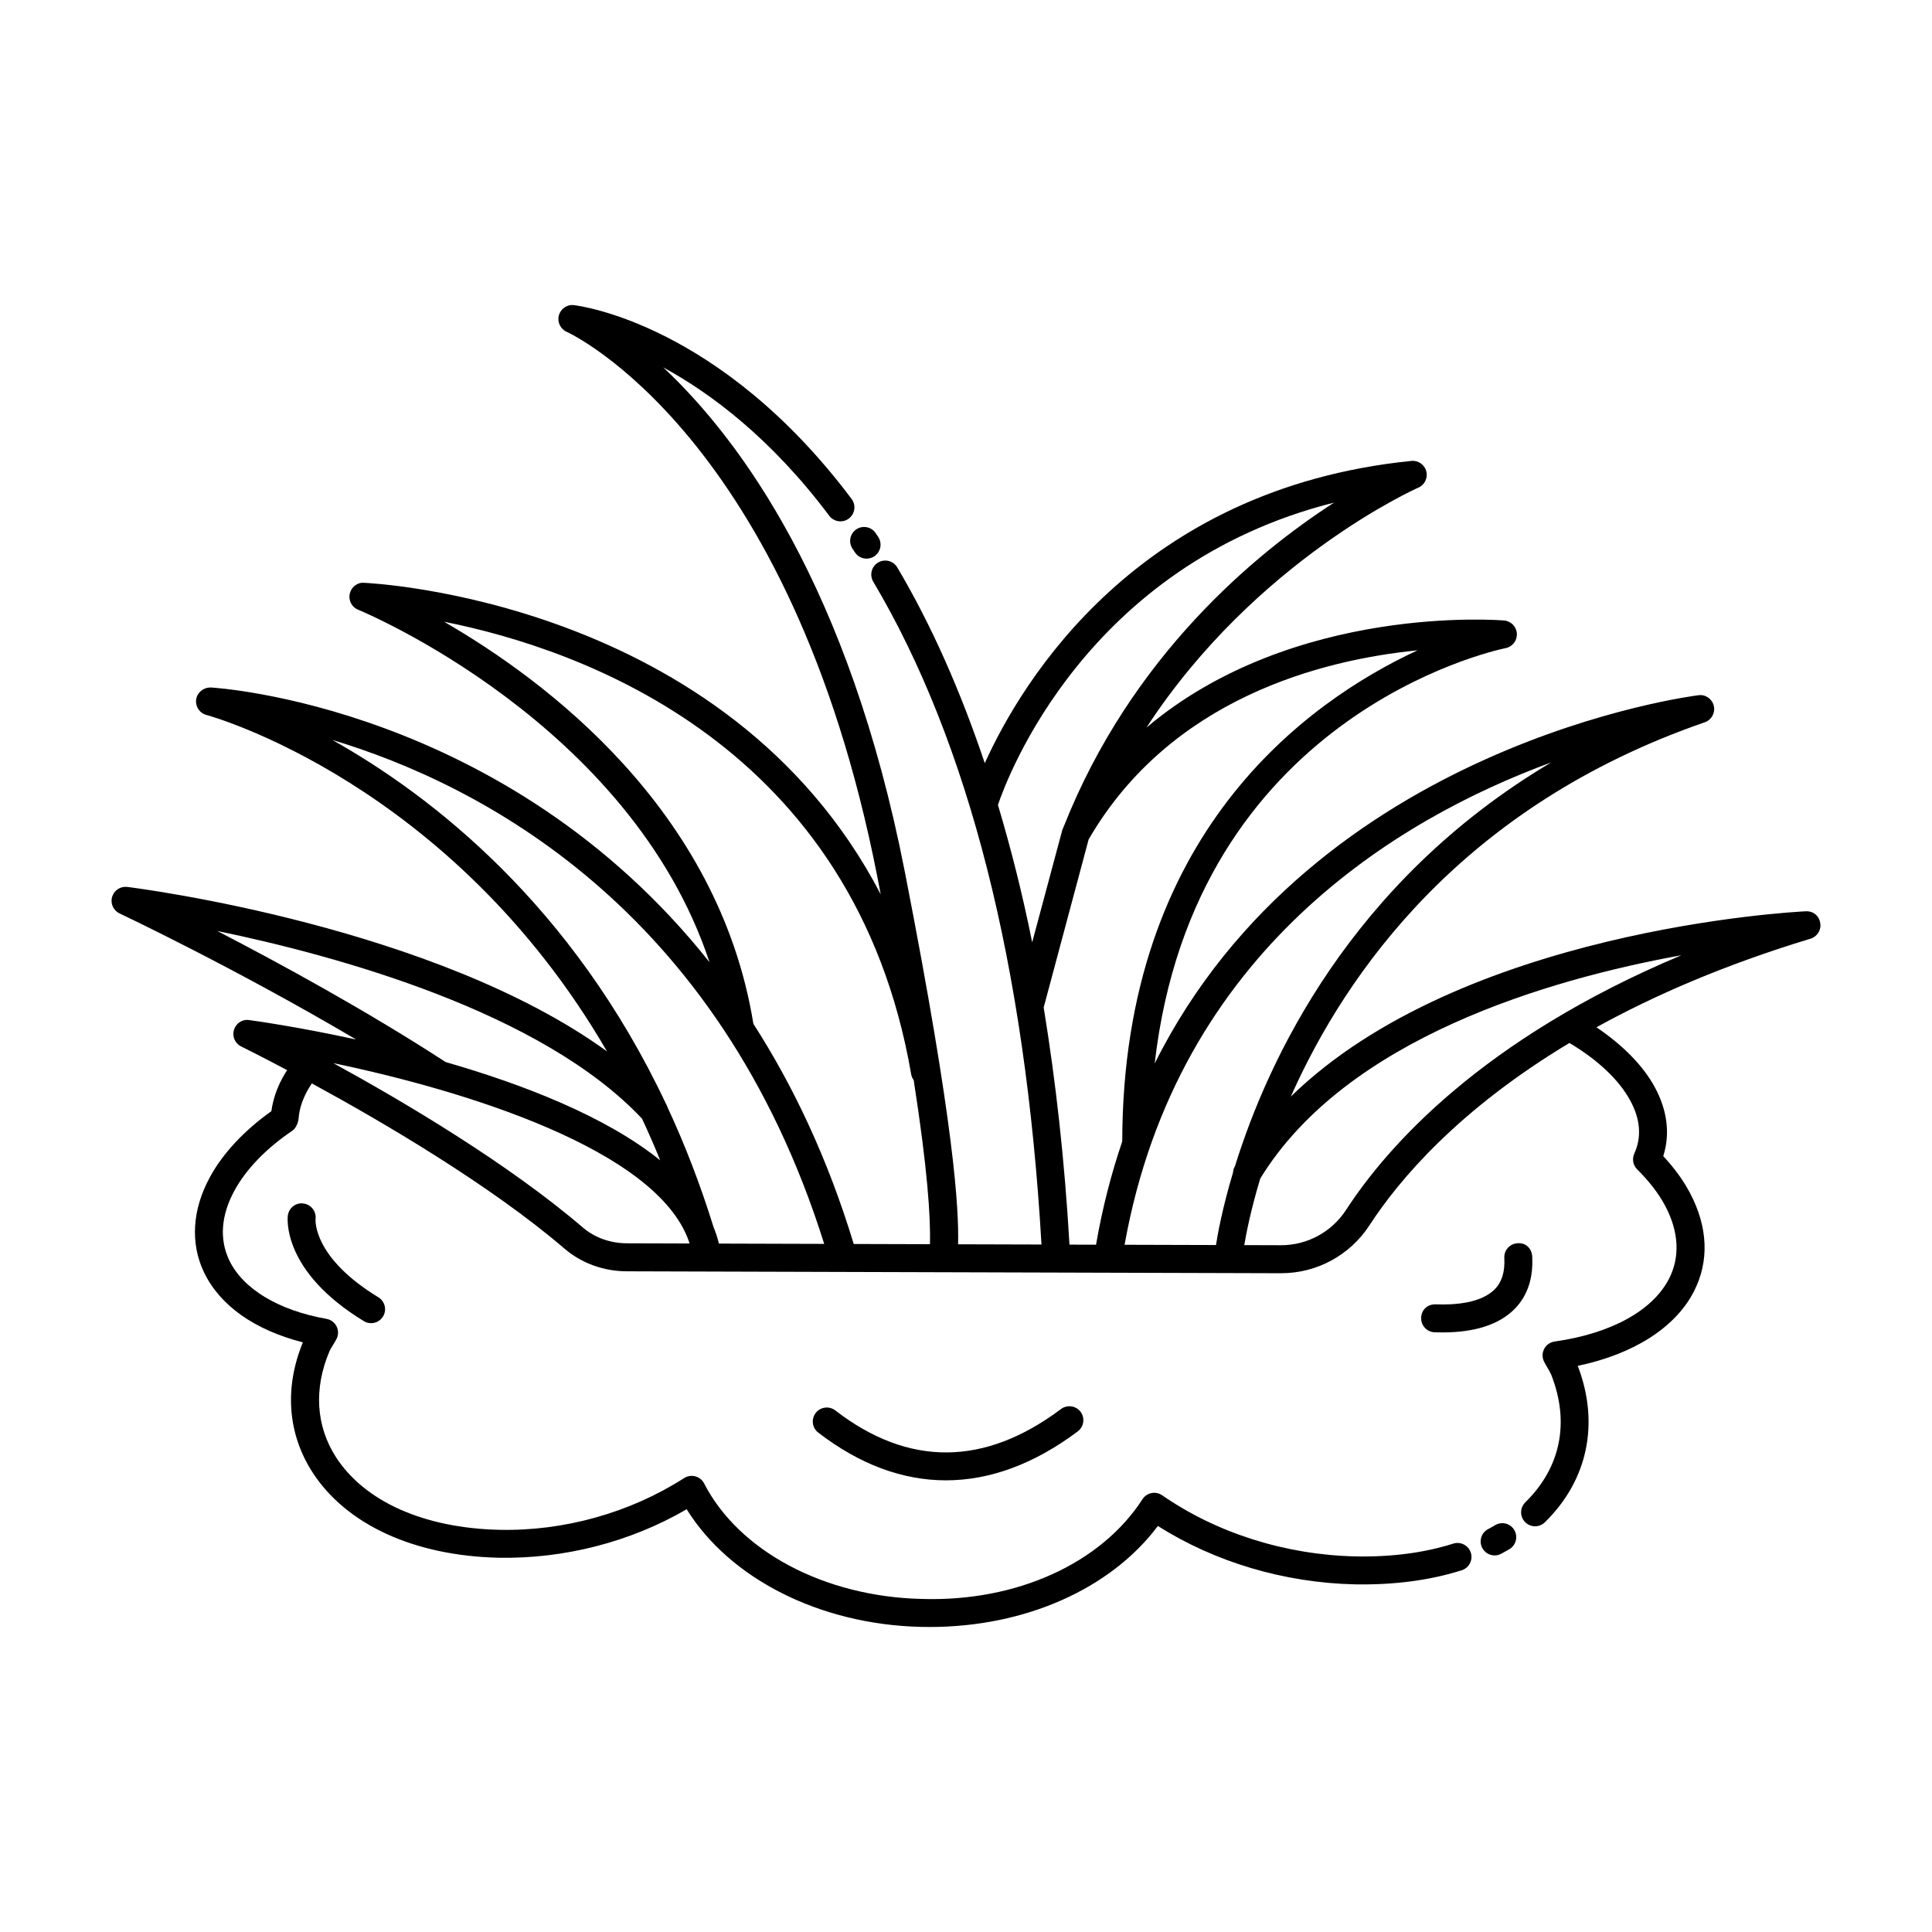 <?xml version="1.0" encoding="UTF-8"?>
<!-- Uploaded to: ICON Repo, www.iconrepo.com, Generator: ICON Repo Mixer Tools -->
<svg fill="#000000" width="800px" height="800px" version="1.1" viewBox="144 144 512 512" xmlns="http://www.w3.org/2000/svg">
 <g>
  <path d="m550.05 476.97c-0.109-2.039-1.633-3.703-3.898-3.492-2.039 0.109-3.602 1.852-3.492 3.898 0.195 3.644-0.637 6.359-2.539 8.297-3.578 3.637-10.473 4.195-15.66 3.992-2.277-0.043-3.769 1.527-3.84 3.566-0.074 2.047 1.527 3.762 3.566 3.84 0.703 0.023 1.395 0.035 2.07 0.035 8.637 0 15.074-2.098 19.152-6.242 3.391-3.457 4.953-8.129 4.641-13.895z"/>
  <path d="m425.18 517.41c-20.289 15.211-40.418 15.332-59.816 0.367-1.629-1.242-3.949-0.941-5.195 0.672-1.246 1.621-0.949 3.949 0.672 5.199 10.957 8.441 22.34 12.656 33.84 12.656 11.637 0 23.395-4.324 34.938-12.969 1.633-1.23 1.969-3.551 0.746-5.188-1.227-1.633-3.555-1.961-5.184-0.738z"/>
  <path d="m224.43 462.94c-2.047-0.297-3.887 1.172-4.152 3.195-0.078 0.594-1.652 14.711 20.141 27.977 0.602 0.367 1.266 0.543 1.922 0.543 1.25 0 2.469-0.629 3.168-1.777 1.062-1.742 0.508-4.023-1.242-5.086-17.215-10.48-16.68-20.238-16.637-20.766 0.227-2-1.195-3.816-3.199-4.086z"/>
  <path d="m540.23 548.18c-0.605 0.363-1.23 0.707-1.875 1.051-1.809 0.961-2.496 3.195-1.531 5.004 0.664 1.25 1.945 1.969 3.269 1.969 0.586 0 1.188-0.137 1.734-0.434 0.746-0.398 1.469-0.805 2.176-1.223 1.758-1.043 2.344-3.312 1.297-5.07-1.035-1.773-3.312-2.344-5.07-1.297z"/>
  <path d="m622.55 385.5c-4.137 0.203-91.273 5.023-136.47 49.102 14.645-32.934 45.555-77.016 109.7-99.188 1.785-0.617 2.82-2.481 2.402-4.32-0.414-1.836-2.156-3.106-4.027-2.856-1.188 0.133-101.75 12.801-144.15 97.594 10.562-91.969 89.441-109.34 93.031-110.08 1.793-0.367 3.051-2 2.949-3.828-0.102-1.832-1.527-3.316-3.356-3.484-0.664-0.059-55.73-4.633-94.805 28.379 28.961-44.379 71.535-63.363 72.047-63.586 1.676-0.723 2.574-2.562 2.113-4.332-0.457-1.77-2.156-2.938-3.949-2.754-72.602 7.332-103.22 58.371-113.06 80.094-6.461-19.207-14.133-36.613-23.191-51.871-1.047-1.762-3.324-2.336-5.074-1.297-1.758 1.047-2.336 3.316-1.289 5.078 25.332 42.668 40.305 101.8 44.586 175.66l-22.102-0.062c0.219-9.301-0.863-31.027-14.113-98.699-14.777-75.492-43.664-114.62-64.031-133.69 12.637 6.879 28.594 18.801 44 39.32 1.227 1.637 3.562 1.973 5.188 0.738 1.633-1.23 1.965-3.551 0.738-5.188-34.879-46.457-72.027-51.184-73.594-51.359-1.789-0.246-3.516 0.949-3.988 2.715-0.477 1.77 0.418 3.625 2.094 4.359 0.59 0.262 59.371 27.262 82.328 144.53 0.309 1.574 0.578 3 0.871 4.523-40.809-78.355-135.86-82.512-136.98-82.547-1.73-0.148-3.375 1.18-3.742 2.938-0.367 1.758 0.574 3.527 2.238 4.199 0.785 0.316 72.062 29.793 93.117 93.414-54.113-68.219-131.21-72.766-132.21-72.812-1.875-0.016-3.543 1.27-3.828 3.144s0.895 3.664 2.727 4.141c0.777 0.203 64.707 17.785 106.14 89.152-45.547-33.027-123.44-43.121-127.13-43.582-1.824-0.215-3.504 0.898-4.019 2.644-0.508 1.746 0.332 3.606 1.98 4.379 0.371 0.176 30.863 14.598 62.672 33.41-15.41-3.363-26.859-4.949-28.328-5.144-1.805-0.305-3.508 0.852-4.035 2.598-0.527 1.734 0.285 3.602 1.922 4.398 0.156 0.074 4.883 2.406 12.168 6.262-0.52 0.832-0.996 1.625-1.32 2.238-1.465 2.758-2.414 5.539-2.856 8.648-7.223 5.141-12.828 11.145-16.273 17.453-4.703 8.605-5.258 17.578-1.57 25.266 4.234 8.816 13.438 15.289 26.195 18.539-4.945 12.02-4.047 24.23 2.547 34.441 8.969 13.887 26.969 22.141 49.383 22.641 17.32 0.316 34.844-4.152 49.777-12.852 11.43 18.414 35.266 30.523 62.012 31.176 0.793 0.023 1.586 0.027 2.375 0.027 25.301 0 47.961-10.066 60.488-26.77 15.117 9.582 33.504 15.051 52.199 15.473 10.305 0.18 19.789-1.027 28.324-3.738 1.953-0.621 3.031-2.703 2.41-4.652-0.613-1.945-2.711-3.023-4.652-2.41-7.762 2.469-16.512 3.578-25.914 3.391-18.551-0.414-36.742-6.164-51.23-16.195-0.824-0.57-1.844-0.789-2.828-0.586-0.984 0.195-1.844 0.781-2.387 1.621-10.93 16.934-33.242 27.254-58.605 26.43-25.719-0.629-48.316-12.645-57.57-30.609-0.477-0.934-1.324-1.613-2.328-1.879-1.008-0.273-2.078-0.102-2.961 0.457-14.398 9.23-31.871 14.09-48.941 13.715-19.922-0.441-35.711-7.457-43.328-19.254-5.309-8.223-5.926-18.176-1.738-28.035 0.246-0.57 0.594-1.105 0.93-1.656 0.32-0.52 0.637-1.043 0.918-1.57 0.562-1.051 0.582-2.293 0.066-3.363-0.52-1.062-1.516-1.816-2.684-2.023-12.73-2.266-22.121-7.922-25.77-15.516-2.668-5.562-2.188-11.965 1.391-18.516 3.102-5.676 8.41-11.16 15.344-15.848 0.934-0.629 1.559-2.184 1.645-3.312 0.172-2.266 0.906-4.621 2.172-7.016 0.301-0.562 0.789-1.363 1.32-2.199 18.621 10.137 47.195 26.852 67.016 43.832 4.473 3.832 10.32 5.953 16.469 5.969l173.32 0.508h0.074c9.496 0 18.262-4.773 23.465-12.781 7.82-12.023 23.559-30.602 52.945-48.242 7.547 4.508 13.141 9.773 16.121 15.273 2.691 4.961 3.047 9.691 1.062 14.055-0.645 1.41-0.34 3.066 0.758 4.16 3.254 3.234 5.766 6.516 7.465 9.742 3.594 6.828 3.934 13.48 0.992 19.238-4.34 8.469-15.391 14.547-30.336 16.656-1.18 0.168-2.207 0.891-2.762 1.953-0.551 1.055-0.562 2.312-0.023 3.379 0.281 0.57 0.613 1.137 0.949 1.699 0.348 0.594 0.703 1.188 0.949 1.777 4.953 12.605 2.516 24.605-6.871 33.801-1.461 1.434-1.488 3.777-0.059 5.238 0.723 0.746 1.688 1.113 2.648 1.113 0.934 0 1.875-0.355 2.59-1.055 11.391-11.152 14.559-26.242 8.715-41.461 14.812-3.102 25.887-10.148 30.789-19.73 4.094-7.992 3.738-17.004-1.027-26.051-1.73-3.297-4.113-6.59-7.102-9.801 1.859-5.828 1.105-12.086-2.227-18.242-3.125-5.766-8.492-11.172-15.473-15.902 15.344-8.477 34.027-16.59 56.738-23.48 1.785-0.543 2.894-2.332 2.566-4.176-0.312-1.855-1.762-3.156-3.828-3.082zm-67.488-39.441c-53.336 31.68-75.184 79.273-83.77 106.97-0.016 0.027-0.035 0.055-0.055 0.082-0.312 0.52-0.441 1.082-0.48 1.648-2.863 9.566-4.094 16.5-4.508 19.188l-24.223-0.07c14.008-78.152 72.547-112.94 113.04-127.82zm-57.531-68.859c-20.988 13.57-53.762 40.73-71.613 85.809-0.004 0.008-0.012 0.016-0.016 0.023-0.012 0.02-0.008 0.039-0.02 0.055-0.113 0.285-0.238 0.551-0.352 0.836l-7.992 29.805c-2.566-12.797-5.629-24.887-9.074-36.41 2.41-7.176 23.348-63.598 89.066-80.117zm-76.945 133.79 11.918-44.547c21.77-37.5 62.004-47.605 87.156-50.098-29.434 13.664-78.125 48.602-78.254 130.15-2.891 8.52-5.266 17.602-6.941 27.363l-7.043-0.02c-1.281-22.32-3.625-43.195-6.836-62.848zm-158.92-102.23c36.672 7.316 108.82 32.73 123.82 120.01 0.098 0.562 0.348 1.043 0.656 1.48 3.707 23.891 4.457 36.008 4.32 43.477l-20.215-0.059c-6.926-22.801-16.105-42.031-26.59-58.34-9.199-56.723-54.953-90.973-81.992-106.57zm-29.625 31.324c38.953 11.707 102.36 44.25 130.38 133.56l-27.906-0.082c-0.348-1.496-0.84-2.949-1.418-4.375-3.539-11.379-7.621-21.914-12.141-31.625-0.086-0.332-0.238-0.629-0.418-0.934-24.859-52.805-62.094-81.742-88.492-96.547zm-30.457 50.637c31.785 6.57 85.945 21.41 112.57 49.75 1.66 3.559 3.266 7.231 4.801 11.02-14.473-11.676-36.402-20.148-56.844-26.031-20.965-13.625-44.004-26.18-60.527-34.738zm96.875 78.582c-19.77-16.934-47.277-33.234-66.117-43.559 35.324 7.371 85.488 22.922 94.148 47.023 0.078 0.262 0.164 0.512 0.242 0.773l-16.602-0.051c-4.391-0.012-8.535-1.496-11.672-4.188zm202.3-4.715c-3.832 5.894-10.277 9.41-17.258 9.41h-0.059l-9.699-0.027c0.5-3.023 1.719-9.277 4.234-17.641 22.758-37.16 76.355-52.781 111.61-59.18-52.992 22.254-78.023 50.824-88.832 67.438z"/>
  <path d="m369.92 289.41 0.641 0.969c0.711 1.078 1.891 1.664 3.094 1.664 0.699 0 1.406-0.199 2.035-0.609 1.707-1.125 2.176-3.426 1.051-5.133l-0.664-0.996c-1.137-1.703-3.434-2.164-5.137-1.027-1.695 1.133-2.156 3.426-1.02 5.133z"/>
 </g>
</svg>